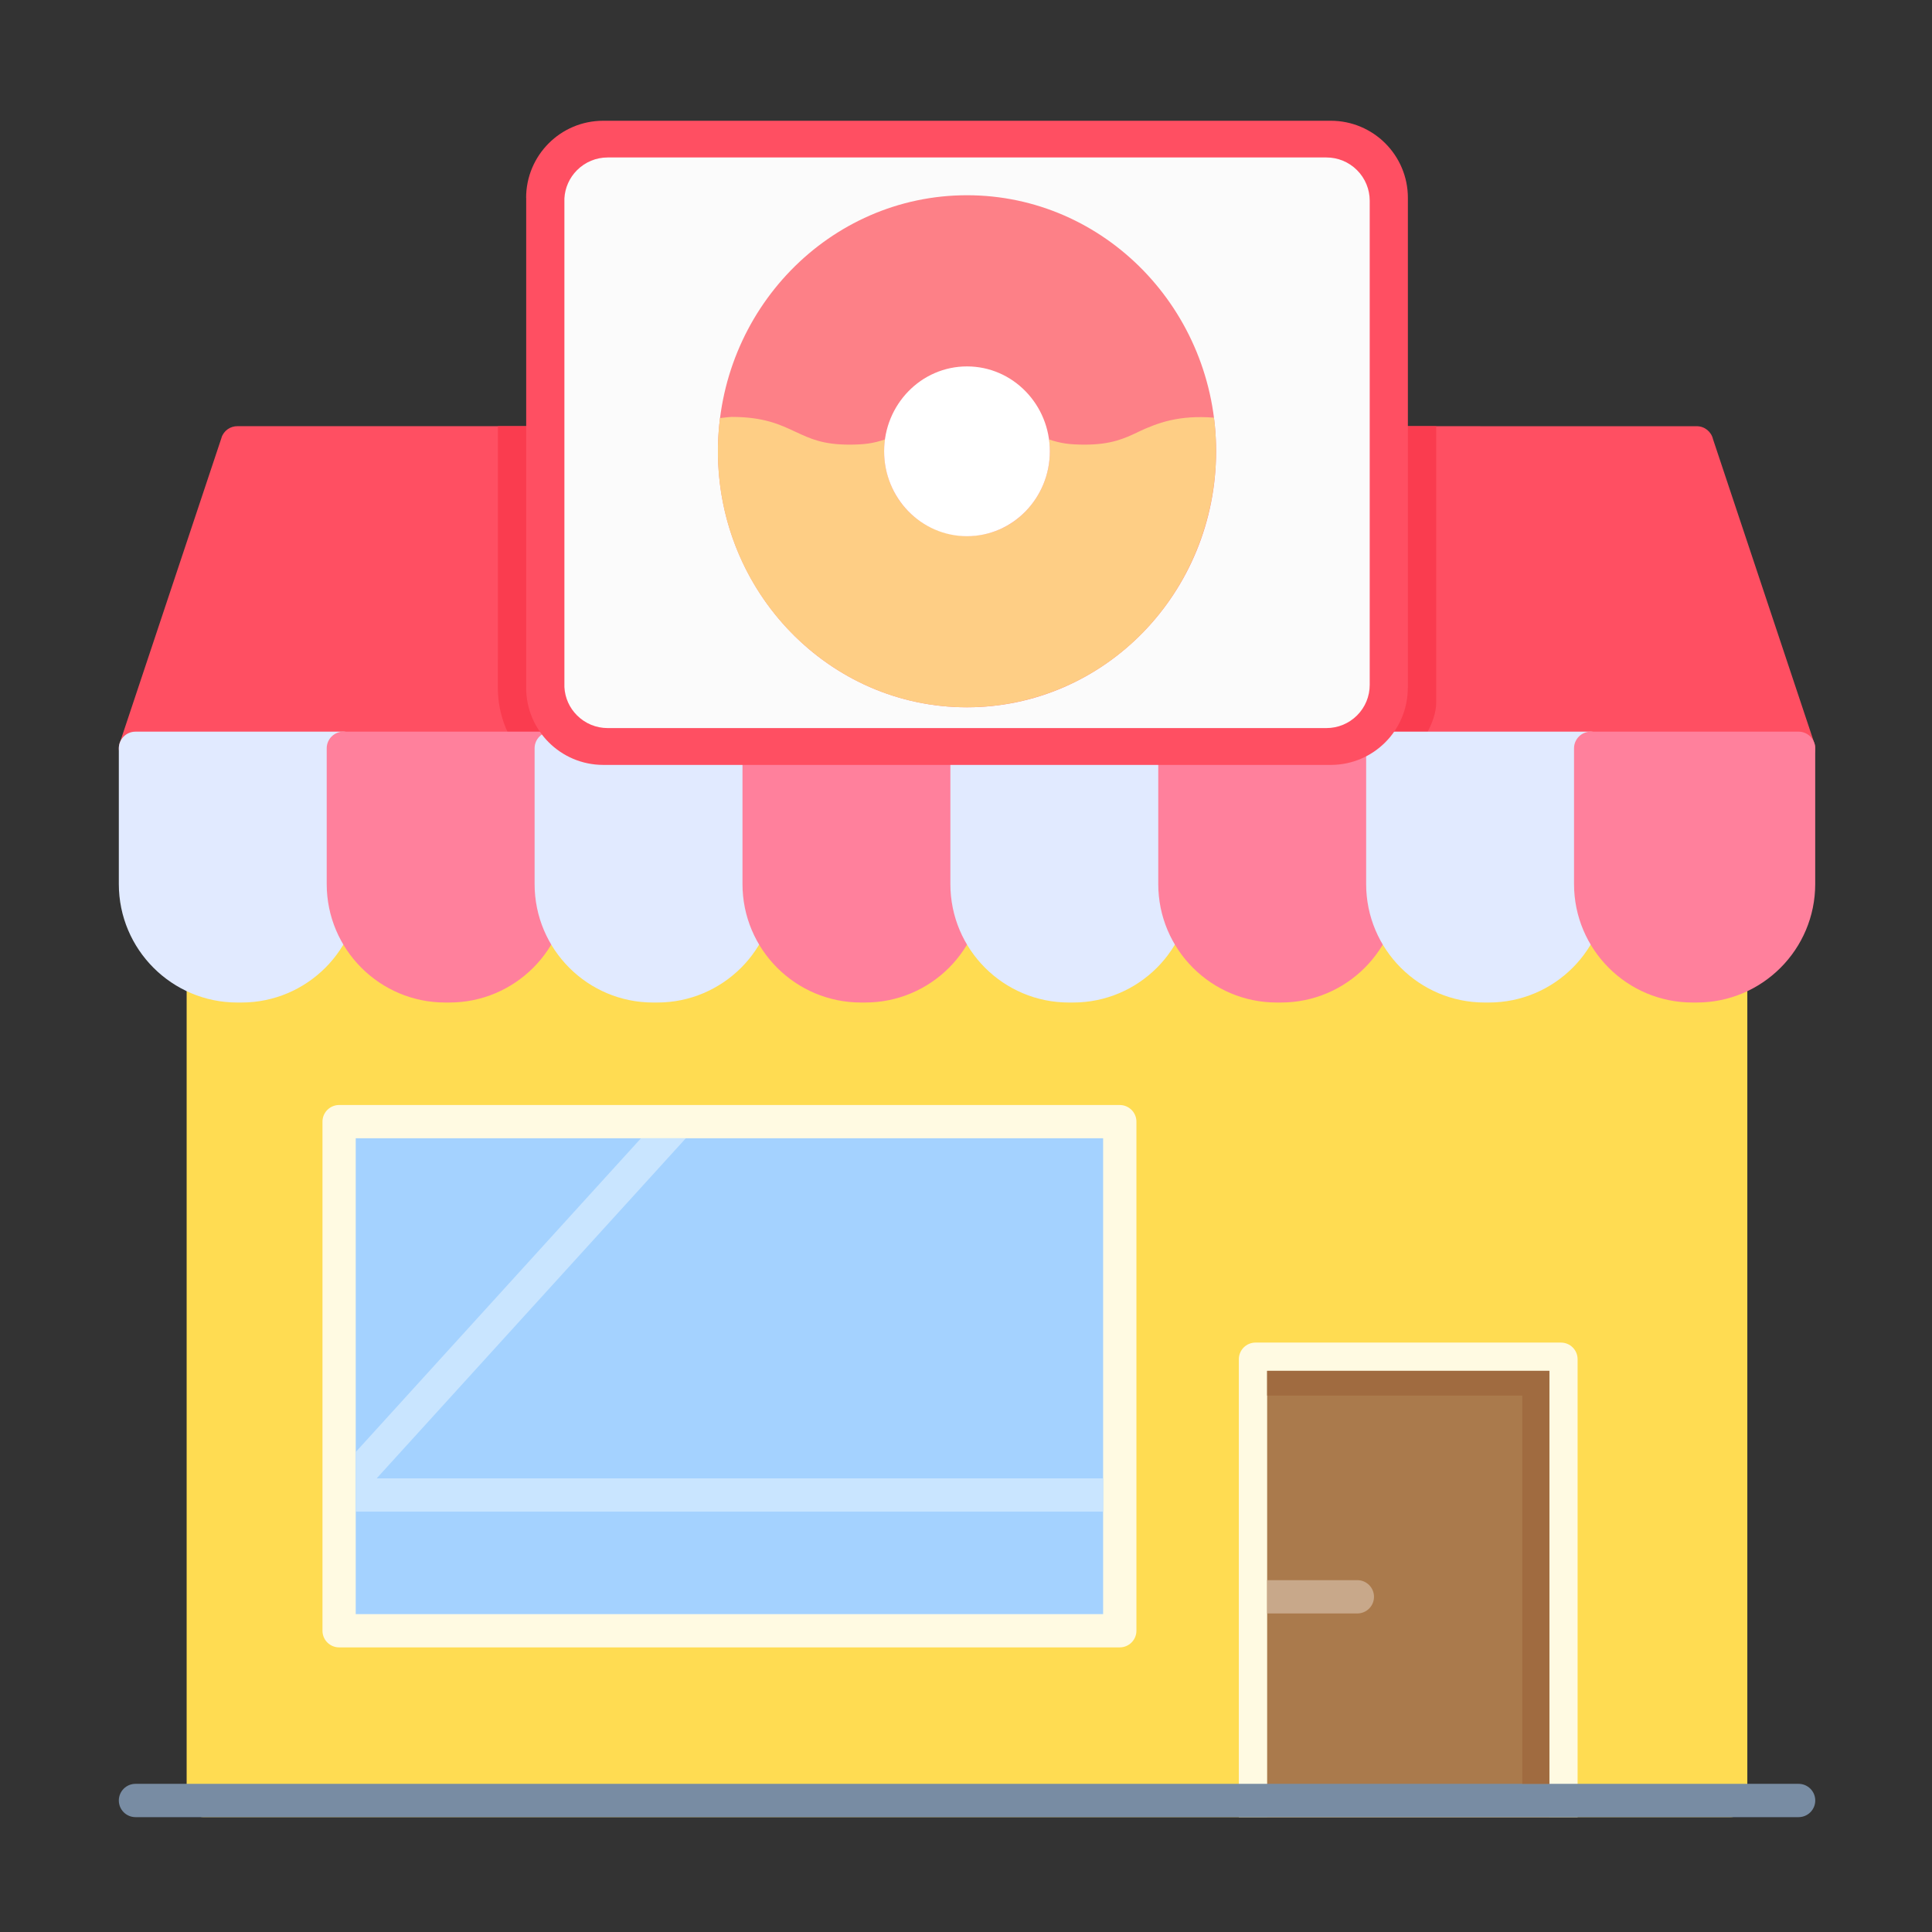 <svg id="Layer_1" enable-background="new 0 0 492 492" viewBox="0 0 492 492" xmlns="http://www.w3.org/2000/svg"><rect x="0" y="0" width="492" height="492" fill="#333333" stroke="none"/><g><path d="m444.97 224.02c0-2.34-1.9-4.24-4.24-4.24-129.62 0-259.29 0-388.96 0-2.34 0-4.24 1.9-4.24 4.24v234.48c0 2.34 1.9 4.24 4.24 4.24h388.96c2.34 0 4.24-1.9 4.24-4.24z" fill="#ffdc52"/><path d="m315.49 462.74h86.26v-116.6c0-2.34-1.9-4.24-4.24-4.24h-77.79c-2.34 0-4.24 1.9-4.24 4.24v116.6z" fill="#fffae2"/><path clip-rule="evenodd" d="m322.69 349.1h71.86v113.64h-71.86z" fill="#aa7a4c" fill-rule="evenodd"/><path clip-rule="evenodd" d="m322.69 402.41v8.47h22.97c2.34 0 4.24-1.9 4.24-4.24s-1.9-4.24-4.24-4.24h-22.97z" fill="#c8a88a" fill-rule="evenodd"/><path d="m376.98 108.53h-22.68-293.78c-1.81-.04-3.51 1.09-4.11 2.9l.01.02-25.8 77.4c-.23.53-.36 1.11-.36 1.72 0 2.34 1.9 4.24 4.24 4.24h423.45c.47.01.95-.06 1.42-.22 2.22-.74 3.42-3.14 2.68-5.36l-.02.01-25.8-77.41c-.43-1.88-2.12-3.29-4.13-3.29h-55.12z" fill="#ff4f62"/><path d="m365.74 108.53h-11.44-227.5v59.42h-.02v7.2c0 7.14 2.82 13.94 7.86 18.98.23.23.45.45.69.66h221.86c.23-.22.46-.44.69-.66 3.73-3.73 7.86-10.18 7.86-15.14z" fill="#fa3c4f"/><path d="m61.5 255.3h-1.06c-8.33 0-15.88-3.38-21.34-8.84s-8.84-13-8.84-21.34v-34.56c0-2.34 1.9-4.24 4.24-4.24h52.94c2.34 0 4.24 1.9 4.24 4.24v34.56c0 8.33-3.38 15.88-8.84 21.34-5.47 5.46-13.01 8.84-21.34 8.84z" fill="#e1eaff"/><path d="m114.44 255.3h-1.06c-8.33 0-15.88-3.38-21.34-8.84s-8.84-13-8.84-21.34v-34.56c0-2.34 1.9-4.24 4.24-4.24h52.94c2.34 0 4.24 1.9 4.24 4.24v34.56c0 8.33-3.38 15.88-8.84 21.34-5.47 5.46-13.01 8.84-21.34 8.84z" fill="#ff809c"/><path d="m167.38 255.3h-1.06c-8.33 0-15.88-3.38-21.34-8.84s-8.84-13-8.84-21.34v-34.56c0-2.34 1.9-4.24 4.24-4.24h52.94c2.34 0 4.24 1.9 4.24 4.24v34.56c0 8.33-3.38 15.88-8.84 21.34-5.47 5.46-13.01 8.84-21.34 8.84z" fill="#e1eaff"/><path d="m220.32 255.3h-1.06c-8.33 0-15.88-3.38-21.34-8.84s-8.84-13-8.84-21.34v-34.56c0-2.34 1.9-4.24 4.24-4.24h52.94c2.34 0 4.24 1.9 4.24 4.24v34.56c0 8.33-3.38 15.88-8.84 21.34s-13.01 8.84-21.34 8.84z" fill="#ff809c"/><path d="m273.26 255.3h-1.06c-8.33 0-15.88-3.38-21.34-8.84s-8.84-13-8.84-21.34v-34.56c0-2.34 1.9-4.24 4.24-4.24h52.94c2.34 0 4.24 1.9 4.24 4.24v34.56c0 8.33-3.38 15.88-8.84 21.34s-13.01 8.84-21.34 8.84z" fill="#e1eaff"/><path d="m326.2 255.3h-1.06c-8.33 0-15.88-3.38-21.34-8.84s-8.84-13-8.84-21.34v-34.56c0-2.34 1.9-4.24 4.24-4.24h52.94c2.34 0 4.24 1.9 4.24 4.24v34.56c0 8.33-3.38 15.88-8.84 21.34s-13.01 8.84-21.34 8.84z" fill="#ff809c"/><path d="m379.14 255.3h-1.06c-8.33 0-15.88-3.38-21.34-8.84s-8.84-13-8.84-21.34v-34.56c0-2.34 1.9-4.24 4.24-4.24h52.94c2.34 0 4.24 1.9 4.24 4.24v34.56c0 8.33-3.38 15.88-8.84 21.34s-13.01 8.84-21.34 8.84z" fill="#e1eaff"/><path d="m432.08 255.3h-1.06c-8.33 0-15.88-3.38-21.34-8.84s-8.84-13-8.84-21.34v-34.56c0-2.34 1.9-4.24 4.24-4.24h52.94c2.34 0 4.24 1.9 4.24 4.24v34.56c0 8.33-3.38 15.88-8.84 21.34s-13 8.84-21.34 8.84z" fill="#ff809c"/><path d="m338.89 194.79h-185.26c-5.42 0-10.34-2.2-13.89-5.75s-5.75-8.47-5.75-13.89h.01v-124.76h-.02c0-5.42 2.2-10.34 5.75-13.89 3.55-3.56 8.47-5.75 13.89-5.75h185.27c5.42 0 10.34 2.2 13.89 5.75s5.75 8.47 5.75 13.89v124.76h-.02c0 5.43-2.19 10.35-5.74 13.89-3.54 3.55-8.45 5.75-13.88 5.75z" fill="#ff4f62"/><path clip-rule="evenodd" d="m348.81 166.03v-114.89c0-2.94-1.15-5.72-3.23-7.81-2.08-2.08-4.86-3.23-7.81-3.23h-183.02c-2.94 0-5.72 1.15-7.8 3.23-1.94 1.94-3.07 4.48-3.22 7.19v124.47c.15 2.72 1.28 5.26 3.22 7.19 2.08 2.08 4.86 3.23 7.81 3.23h183.02c2.94 0 5.72-1.15 7.81-3.23 2.08-2.08 3.22-4.86 3.22-7.8v-8.37z" fill="#fbfbfb" fill-rule="evenodd"/><path d="m285.15 419.52h-198.79c-2.34 0-4.24-1.9-4.24-4.24v-129.64c0-2.34 1.9-4.24 4.24-4.24h198.8c2.34 0 4.24 1.9 4.24 4.24v129.65c-.01 2.34-1.91 4.23-4.25 4.23z" fill="#fffae2"/><path d="m90.59 289.87h190.33v121.18h-190.33z" fill="#a4d2ff"/><path d="m280.92 384.95v-8.47h-185l78.73-86.61h-11.42l-72.64 79.9v15.18z" fill="#c9e5ff"/><path d="m34.5 454.27c-2.34 0-4.24 1.9-4.24 4.24s1.9 4.24 4.24 4.24h423.53c2.34 0 4.24-1.9 4.24-4.24s-1.9-4.24-4.24-4.24z" fill="#788ca3"/><path clip-rule="evenodd" d="m394.56 349.1h-71.87v6.3h64.97v98.87h6.9z" fill="#a06b40" fill-rule="evenodd"/><path d="m291.14 68.86c11.46 11.8 18.55 28.09 18.55 46.06s-7.09 34.26-18.55 46.06c-11.49 11.82-27.36 19.14-44.88 19.14-17.53 0-33.4-7.31-44.88-19.14-11.46-11.8-18.55-28.09-18.55-46.06s7.09-34.26 18.55-46.06c11.49-11.82 27.36-19.14 44.88-19.14 17.53 0 33.4 7.32 44.88 19.14z" fill="#fd8087"/><path d="m309.15 106.36c2.84 22.24-5.7 44.58-22.53 58.86-20.64 17.52-50.2 19.91-73.26 5.46-21.47-13.46-33.27-38.35-30.01-64.21 1.57-.19 2.63-.3 2.93-.3 8.24 0 12.35 1.93 16.45 3.87l.01-.01c3.48 1.63 6.77 3.2 13.52 3.2 3.78 0 6.09-.3 9.1-1.32-.32 2.34-.25 4.85.18 7.15 3.67 18.74 27.56 23.88 38.19 7.97 1.6-2.4 2.69-5.14 3.24-7.97.44-2.3.5-4.81.18-7.15 3 1.02 5.31 1.32 9.1 1.32 6.75 0 10.14-1.59 13.53-3.19v-.01-.01c5.15-2.42 10.47-4.34 19.37-3.66z" fill="#fece85"/><path d="m261.2 99.68c3.8 3.91 6.15 9.31 6.15 15.25s-2.35 11.33-6.15 15.25c-3.82 3.94-9.11 6.37-14.95 6.37s-11.12-2.44-14.95-6.37c-3.8-3.91-6.15-9.3-6.15-15.25 0-5.94 2.35-11.33 6.15-15.25 3.82-3.94 9.11-6.37 14.95-6.37 5.85 0 11.13 2.43 14.95 6.37z" fill="#fff"/></g></svg>